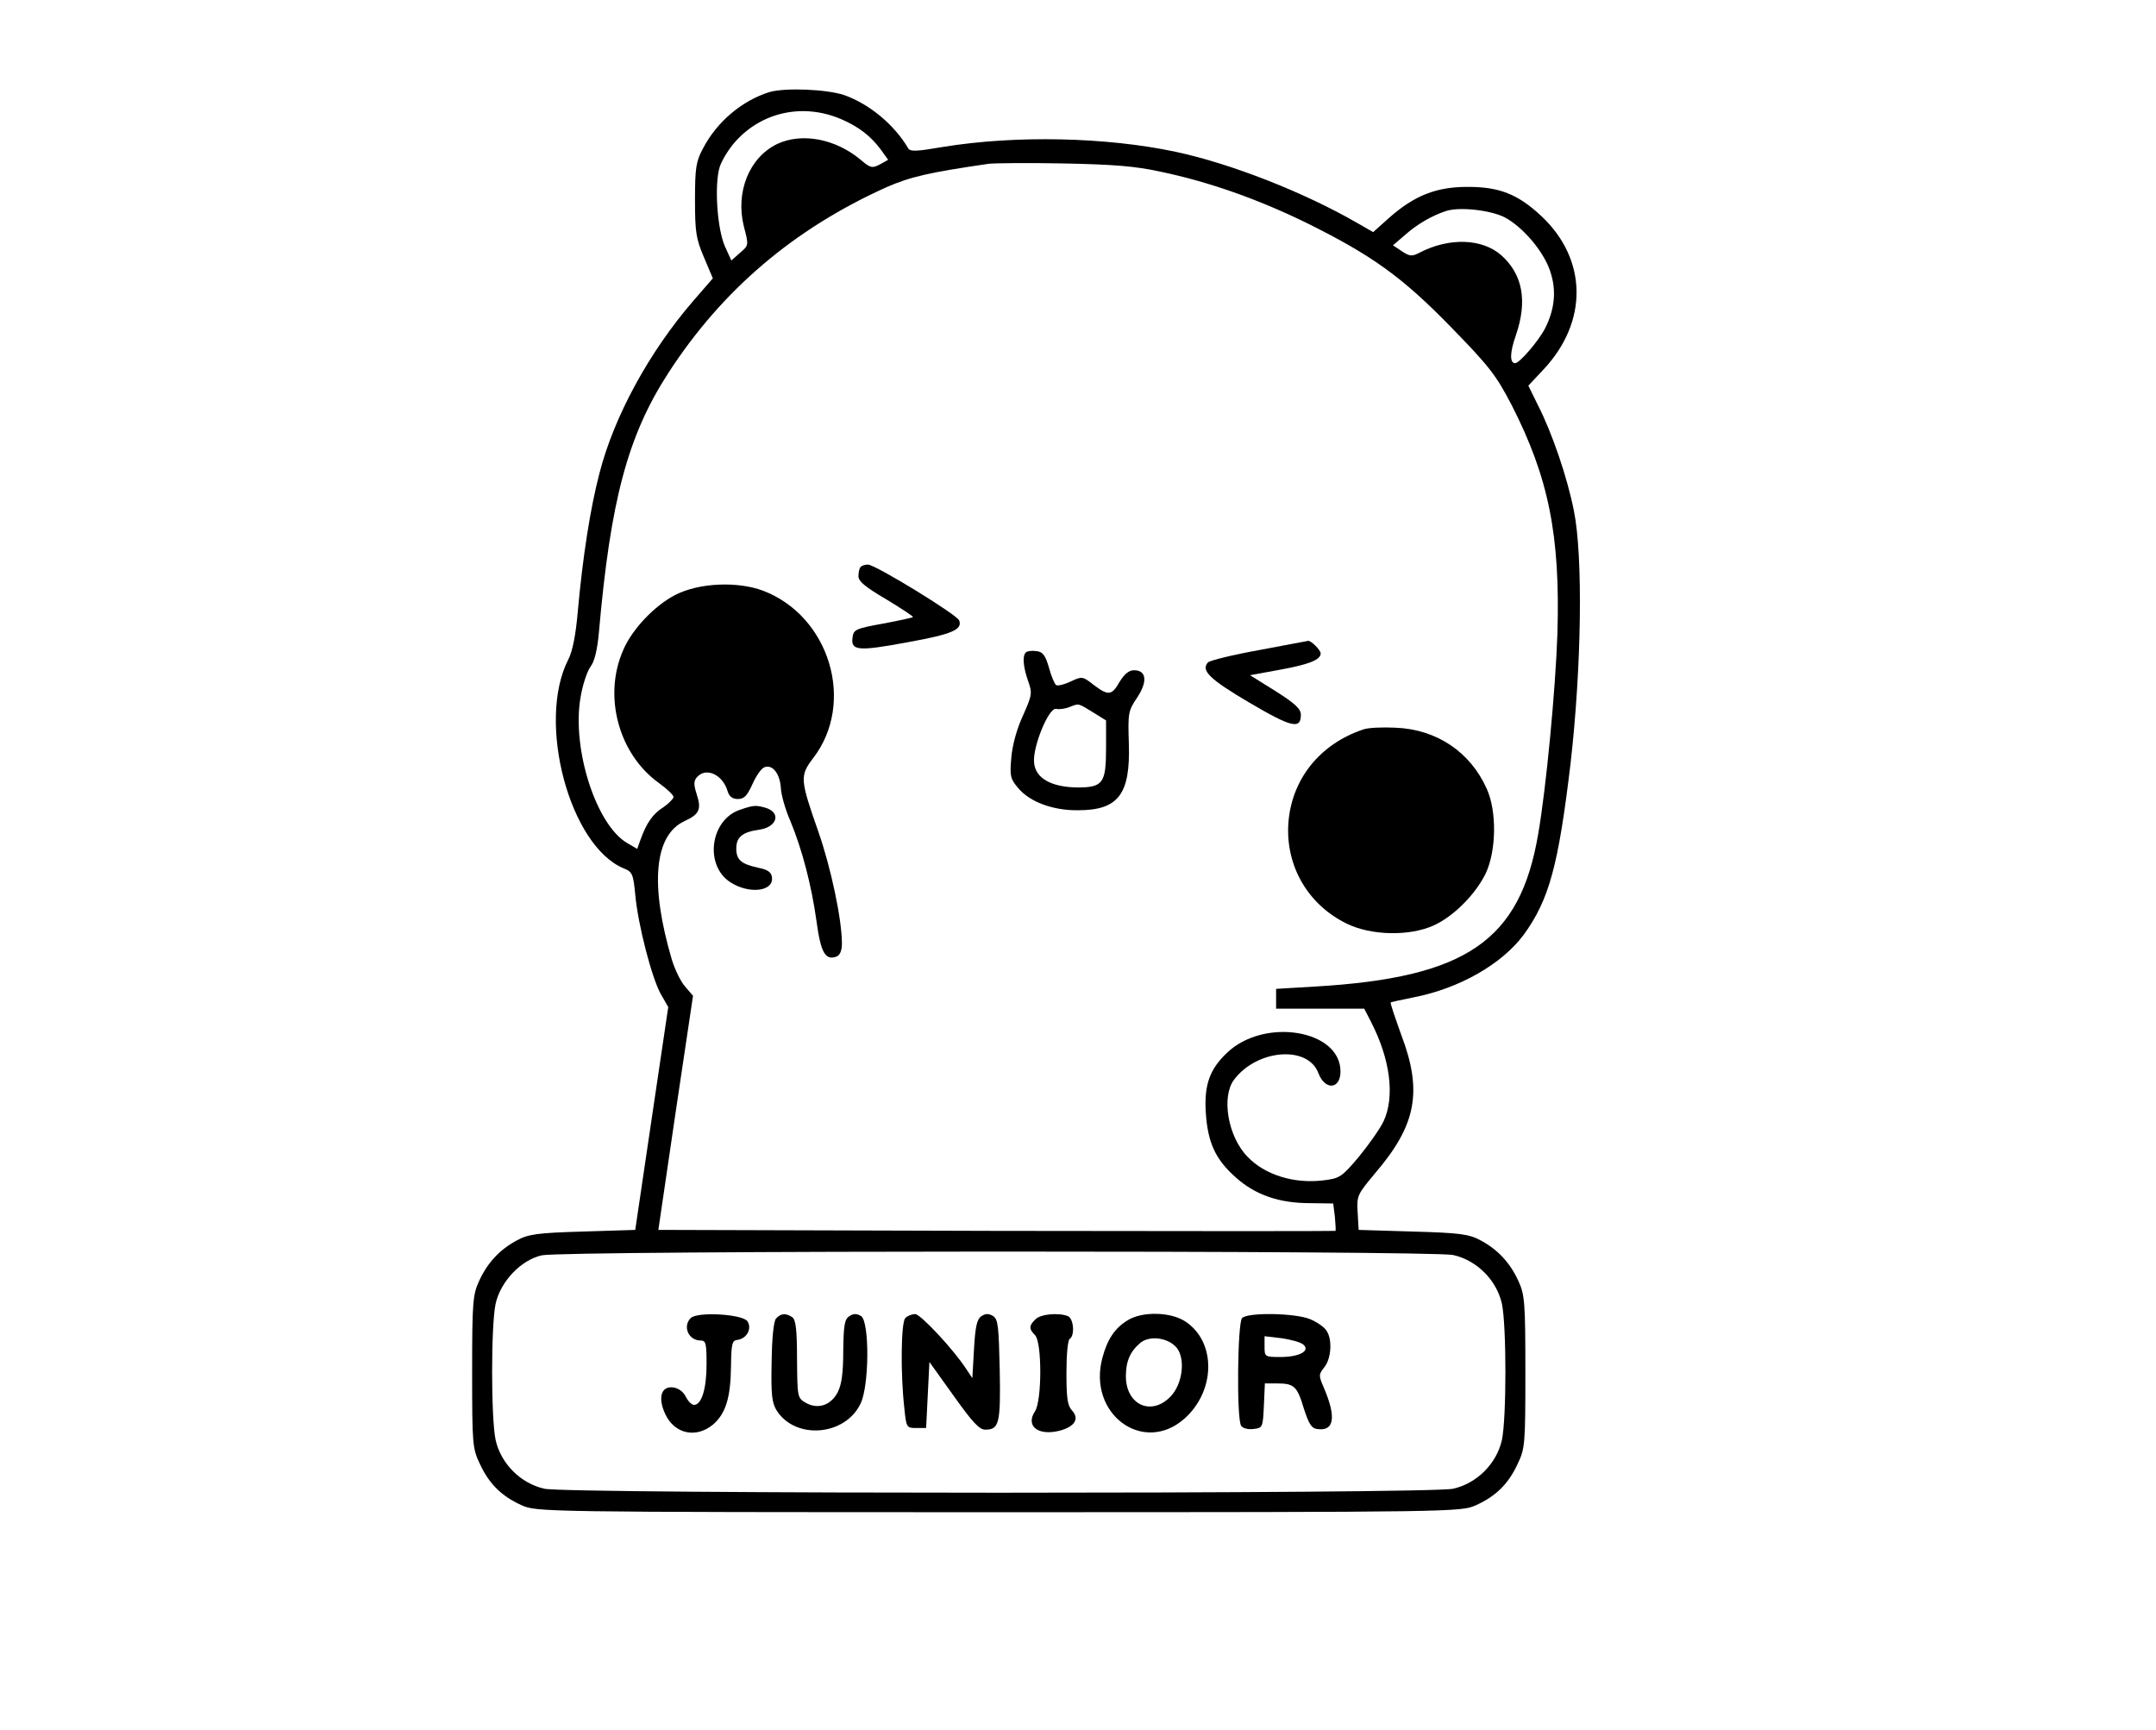 <?xml version="1.0" standalone="no"?>
<!DOCTYPE svg PUBLIC "-//W3C//DTD SVG 20010904//EN"
 "http://www.w3.org/TR/2001/REC-SVG-20010904/DTD/svg10.dtd">
<svg version="1.0" xmlns="http://www.w3.org/2000/svg"
 width="653pt" height="524pt" viewBox="0 0 653 524"
 preserveAspectRatio="xMidYMid meet">
<g transform="translate(0,524) scale(0.1,-0.1)"
fill="#000000" stroke="none">
<path d="M2330 4961 c-83 -26 -159 -90 -201 -171 -21 -39 -24 -59 -24 -155 0
-97 3 -118 27 -174 l27 -64 -59 -68 c-134 -155 -240 -350 -284 -521 -28 -106
-51 -254 -66 -420 -6 -71 -16 -121 -29 -146 -96 -188 4 -564 168 -632 26 -10
29 -17 35 -79 8 -91 50 -252 77 -301 l23 -40 -50 -337 -50 -338 -159 -5 c-139
-4 -165 -8 -200 -27 -52 -28 -89 -68 -114 -123 -19 -41 -21 -65 -21 -275 0
-221 1 -232 24 -280 28 -60 66 -97 126 -124 45 -20 58 -21 1445 -21 1387 0
1400 1 1445 21 60 27 98 64 126 124 23 48 24 59 24 280 0 210 -2 234 -21 275
-25 55 -62 95 -114 123 -35 19 -61 23 -205 27 l-165 5 -3 53 c-3 51 -1 54 54
120 124 145 143 247 78 418 -19 53 -34 97 -32 98 2 1 32 8 68 15 140 27 269
101 335 190 77 106 105 209 142 520 33 289 38 625 10 764 -20 101 -66 236
-109 320 l-29 59 46 49 c136 145 133 334 -7 465 -71 66 -126 88 -223 88 -95 0
-161 -26 -238 -94 l-48 -43 -47 27 c-161 93 -382 180 -550 216 -211 45 -485
51 -706 15 -82 -14 -100 -15 -106 -3 -42 71 -117 133 -193 160 -54 18 -180 23
-227 9z m218 -82 c53 -23 88 -50 119 -91 l23 -32 -25 -14 c-23 -12 -29 -11
-57 13 -77 65 -179 84 -254 49 -85 -41 -127 -146 -101 -250 15 -57 15 -57 -12
-80 l-26 -23 -19 42 c-24 53 -33 189 -16 242 7 21 28 55 48 77 81 90 206 116
320 67z m967 -159 c148 -31 294 -83 440 -154 200 -99 291 -164 440 -317 116
-119 136 -145 183 -235 113 -221 148 -397 139 -694 -6 -172 -34 -466 -58 -605
-55 -325 -218 -436 -676 -463 l-118 -7 0 -30 0 -30 133 0 134 0 20 -39 c59
-114 73 -227 39 -301 -10 -22 -44 -70 -74 -107 -53 -63 -59 -67 -109 -73 -89
-11 -178 17 -230 72 -59 61 -79 180 -41 232 69 93 224 106 256 21 20 -53 67
-50 67 5 0 126 -230 164 -343 57 -53 -50 -70 -97 -65 -181 6 -92 29 -143 93
-199 58 -51 129 -76 222 -76 l71 -1 5 -40 c2 -22 3 -41 2 -43 -1 -1 -463 -1
-1026 0 l-1025 3 52 354 53 355 -24 28 c-14 16 -31 52 -40 81 -67 227 -54 377
38 420 46 21 52 36 37 82 -9 28 -9 39 0 50 27 33 79 10 94 -42 5 -16 15 -23
31 -23 19 0 28 10 44 45 11 25 27 48 36 51 24 10 47 -18 50 -62 1 -22 14 -67
29 -101 36 -87 64 -195 79 -303 13 -96 27 -120 61 -107 10 4 16 18 16 39 0 73
-33 229 -71 338 -56 160 -57 170 -16 224 129 168 50 430 -152 507 -78 29 -194
24 -266 -13 -62 -32 -130 -103 -157 -166 -62 -139 -15 -315 107 -403 25 -18
45 -37 45 -43 -1 -6 -15 -20 -31 -31 -32 -20 -51 -48 -69 -98 l-10 -28 -31 18
c-93 55 -167 283 -141 439 6 38 20 80 30 94 13 17 21 51 26 105 35 399 87 595
210 785 163 252 381 437 661 563 73 32 131 45 310 71 17 2 118 3 225 1 151 -3
218 -8 295 -25z m1042 -138 c55 -29 118 -103 138 -163 20 -59 14 -116 -16
-175 -21 -39 -77 -104 -90 -104 -17 0 -16 33 2 84 36 104 21 185 -44 243 -58
51 -158 54 -247 8 -23 -12 -30 -12 -54 4 l-27 18 36 31 c37 33 82 59 125 73
40 13 133 3 177 -19z m-156 -3143 c72 -16 132 -76 148 -148 14 -67 14 -345 0
-412 -16 -72 -76 -132 -148 -148 -73 -16 -2679 -16 -2752 0 -72 16 -132 76
-148 148 -14 67 -14 345 0 412 15 68 77 133 140 147 65 15 2693 15 2760 1z"/>
<path d="M2607 3523 c-4 -3 -7 -16 -7 -28 0 -16 21 -33 84 -70 46 -28 83 -52
81 -54 -2 -2 -44 -11 -92 -20 -83 -15 -88 -18 -91 -43 -5 -39 18 -41 168 -13
133 24 166 38 155 66 -6 17 -254 169 -276 169 -9 0 -19 -3 -22 -7z"/>
<path d="M3813 3271 c-78 -14 -147 -31 -154 -37 -23 -24 4 -51 125 -122 127
-75 156 -82 156 -37 0 18 -17 34 -77 72 l-77 48 93 17 c87 16 121 30 121 49 0
10 -29 39 -38 38 -4 -1 -71 -13 -149 -28z"/>
<path d="M3107 3264 c-11 -11 -8 -44 7 -87 13 -36 12 -42 -16 -105 -19 -41
-32 -90 -35 -127 -5 -55 -3 -64 21 -92 35 -42 106 -68 181 -67 122 0 159 48
154 202 -3 92 -2 99 25 139 32 48 29 83 -9 83 -16 0 -29 -11 -44 -35 -24 -42
-34 -43 -79 -9 -33 26 -35 26 -69 10 -19 -9 -38 -14 -44 -11 -5 3 -15 27 -22
53 -11 38 -19 48 -38 50 -14 2 -28 0 -32 -4z m206 -183 l37 -23 0 -82 c0 -108
-9 -121 -87 -121 -79 1 -127 28 -131 75 -5 48 45 169 67 163 9 -2 27 0 41 6
29 11 24 12 73 -18z"/>
<path d="M4130 3031 c-133 -44 -219 -152 -228 -286 -8 -129 60 -245 176 -302
75 -37 191 -39 264 -6 60 27 127 94 158 158 32 68 34 188 3 256 -50 112 -152
180 -276 185 -40 2 -83 0 -97 -5z"/>
<path d="M2240 2787 c-89 -31 -107 -168 -28 -219 57 -37 132 -28 126 15 -2 16
-13 23 -42 29 -51 11 -66 24 -66 58 0 35 19 50 69 57 56 8 68 53 18 67 -29 8
-36 7 -77 -7z"/>
<path d="M2092 1248 c-25 -25 -7 -68 30 -68 16 0 18 -9 18 -72 0 -74 -15 -123
-38 -123 -7 0 -18 11 -25 25 -8 16 -23 26 -39 28 -36 4 -46 -32 -23 -81 28
-60 93 -74 144 -32 39 33 54 82 55 177 1 68 3 78 20 80 28 4 44 34 30 56 -14
22 -152 30 -172 10z"/>
<path d="M2350 1246 c-7 -10 -12 -58 -13 -133 -2 -98 1 -123 16 -146 57 -88
206 -76 253 21 27 53 28 249 2 266 -13 8 -23 8 -35 0 -15 -9 -18 -27 -19 -105
0 -68 -5 -103 -17 -126 -21 -40 -60 -52 -96 -32 -26 15 -26 17 -27 133 0 91
-4 120 -15 127 -20 13 -35 11 -49 -5z"/>
<path d="M2742 1248 c-13 -13 -15 -166 -3 -273 6 -59 7 -60 36 -60 l30 0 5
100 5 100 73 -102 c57 -80 78 -103 96 -103 42 0 47 18 44 180 -3 133 -5 154
-20 164 -13 8 -23 8 -35 0 -14 -9 -19 -30 -23 -100 l-5 -88 -18 27 c-38 59
-139 167 -155 167 -10 0 -23 -5 -30 -12z"/>
<path d="M3136 1244 c-20 -19 -20 -29 -1 -48 21 -21 21 -197 0 -230 -30 -45 9
-76 75 -59 45 12 60 36 37 61 -14 15 -17 38 -17 115 0 53 4 99 10 102 16 10
12 62 -6 69 -29 11 -83 6 -98 -10z"/>
<path d="M3415 1241 c-38 -23 -61 -57 -76 -113 -46 -170 123 -295 248 -185 95
84 97 232 4 294 -44 30 -132 32 -176 4z m149 -83 c27 -34 18 -110 -19 -148
-58 -60 -135 -25 -135 62 0 45 13 75 44 101 28 23 84 16 110 -15z"/>
<path d="M3762 1248 c-14 -14 -17 -305 -3 -326 5 -8 21 -12 37 -10 28 3 29 4
32 71 l3 67 37 0 c52 0 61 -9 81 -76 15 -46 23 -60 40 -62 52 -8 59 35 21 124
-17 39 -16 41 1 63 22 27 25 88 5 113 -7 10 -29 25 -49 33 -44 18 -187 21
-205 3z m185 -80 c23 -19 -11 -38 -69 -38 -47 0 -48 1 -48 31 l0 32 51 -6 c28
-4 58 -12 66 -19z"/>
</g>
</svg>
